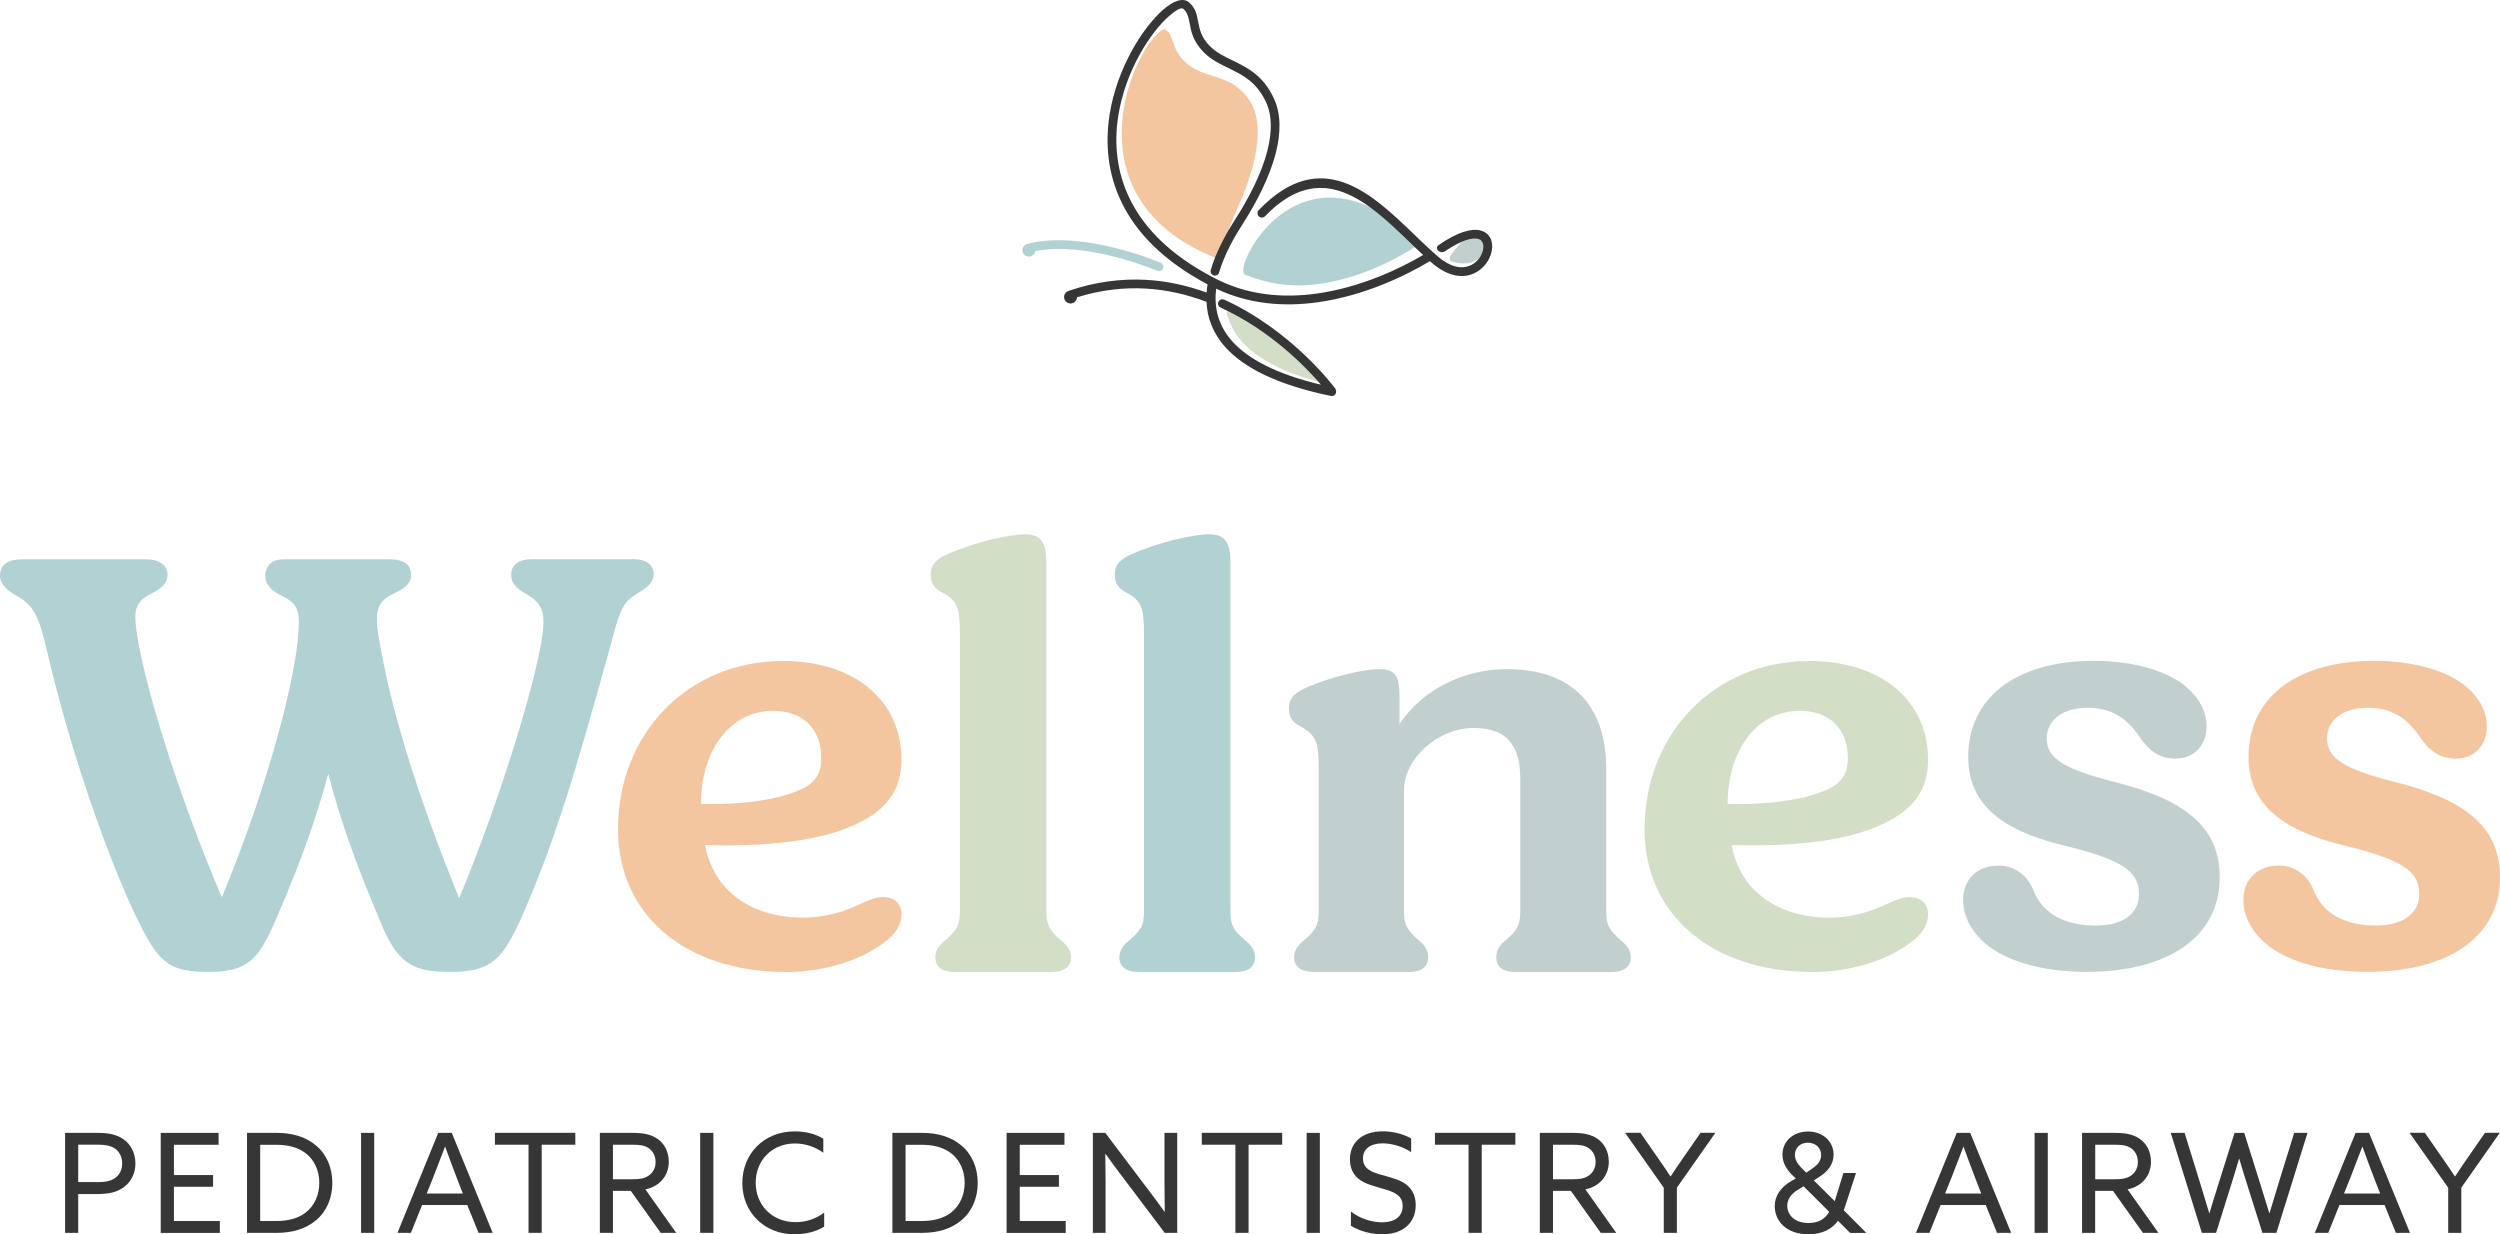 <svg xmlns="http://www.w3.org/2000/svg" width="160" height="79" viewBox="0 0 160 79" fill="none"><path d="M4.167 72.504H6.221C6.947 72.504 7.453 72.601 7.904 72.913C8.355 73.22 8.667 73.78 8.667 74.458C8.667 75.135 8.355 75.679 7.904 75.994C7.453 76.314 6.947 76.419 6.221 76.419H5.006V78.903H4.167V72.504ZM6.2 75.657C6.698 75.657 7.052 75.603 7.343 75.409C7.634 75.216 7.82 74.879 7.82 74.462C7.82 74.045 7.634 73.692 7.343 73.498C7.052 73.304 6.698 73.258 6.2 73.258H5.006V75.653H6.2V75.657Z" fill="#363636"></path><path d="M10.287 72.504H13.99V73.266H11.131V75.203H13.636V75.952H11.131V78.145H14.07V78.907H10.287V72.509V72.504Z" fill="#363636"></path><path d="M15.808 72.504H17.702C18.718 72.504 19.562 72.753 20.233 73.317C20.903 73.881 21.27 74.74 21.27 75.704C21.27 76.668 20.907 77.527 20.233 78.091C19.558 78.655 18.718 78.903 17.702 78.903H15.808V72.504ZM19.583 77.585C20.114 77.169 20.435 76.491 20.435 75.704C20.435 74.917 20.114 74.235 19.583 73.822C19.052 73.409 18.406 73.266 17.651 73.266H16.652V78.145H17.651C18.406 78.145 19.052 78.002 19.583 77.59V77.585Z" fill="#363636"></path><path d="M23.109 72.504H23.948V78.903H23.109V72.504Z" fill="#363636"></path><path d="M28.052 72.504H28.913L31.532 78.903H30.629L29.904 77.118H27.015L26.298 78.903H25.437L28.048 72.504H28.052ZM29.621 76.386L29.204 75.308C28.972 74.706 28.689 73.94 28.495 73.397H28.478C28.276 73.936 27.98 74.698 27.736 75.325L27.31 76.386H29.621Z" fill="#363636"></path><path d="M33.826 73.262H31.675V72.5H36.821V73.262H34.67V78.903H33.826V73.262Z" fill="#363636"></path><path d="M38.39 72.504H40.482C41.165 72.504 41.65 72.593 42.076 72.883C42.502 73.174 42.802 73.687 42.802 74.353C42.802 75.237 42.228 75.927 41.304 76.121L43.278 78.903H42.287L40.372 76.217H39.229V78.903H38.39V72.504ZM40.495 75.472C40.92 75.472 41.237 75.43 41.515 75.241C41.794 75.051 41.958 74.744 41.958 74.374C41.958 73.978 41.789 73.666 41.515 73.481C41.241 73.296 40.92 73.262 40.469 73.262H39.229V75.472H40.495Z" fill="#363636"></path><path d="M44.813 72.504H45.657V78.903H44.813V72.504Z" fill="#363636"></path><path d="M50.874 79C48.917 79 47.509 77.586 47.509 75.721C47.509 73.856 48.871 72.408 50.866 72.408C51.549 72.408 52.186 72.568 52.692 72.875V73.776C52.203 73.414 51.549 73.182 50.879 73.182C49.398 73.182 48.365 74.268 48.365 75.691C48.365 77.114 49.394 78.217 50.933 78.217C51.625 78.217 52.245 77.986 52.747 77.607V78.507C52.233 78.827 51.553 78.992 50.879 78.992L50.874 79Z" fill="#363636"></path><path d="M57.112 72.504H59.006C60.023 72.504 60.866 72.753 61.537 73.317C62.208 73.881 62.574 74.74 62.574 75.704C62.574 76.668 62.212 77.527 61.537 78.091C60.862 78.655 60.023 78.903 59.006 78.903H57.112V72.504ZM60.887 77.585C61.419 77.169 61.739 76.491 61.739 75.704C61.739 74.917 61.419 74.235 60.887 73.822C60.356 73.409 59.711 73.266 58.956 73.266H57.956V78.145H58.956C59.711 78.145 60.356 78.002 60.887 77.59V77.585Z" fill="#363636"></path><path d="M64.422 72.504H68.125V73.266H65.265V75.203H67.771V75.952H65.265V78.145H68.205V78.907H64.422V72.509V72.504Z" fill="#363636"></path><path d="M69.943 72.504H70.74L73.422 76.057C73.793 76.542 74.165 77.047 74.527 77.552H74.544C74.536 76.988 74.527 76.34 74.527 75.721V72.504H75.341V78.903H74.544L71.862 75.35C71.491 74.866 71.12 74.361 70.757 73.856H70.74C70.748 74.42 70.757 75.068 70.757 75.687V78.903H69.943V72.504Z" fill="#363636"></path><path d="M79.066 73.262H76.915V72.5H82.06V73.262H79.909V78.903H79.066V73.262Z" fill="#363636"></path><path d="M83.625 72.504H84.469V78.903H83.625V72.504Z" fill="#363636"></path><path d="M88.45 78.23C89.247 78.23 89.77 77.868 89.77 77.186C89.77 76.79 89.602 76.512 89.15 76.302C88.699 76.091 87.868 75.948 87.307 75.674C86.751 75.401 86.396 74.942 86.396 74.197C86.396 73.073 87.236 72.403 88.488 72.403C89.091 72.403 89.808 72.563 90.314 72.862V73.738C89.741 73.351 89.02 73.174 88.488 73.174C87.733 73.174 87.231 73.511 87.231 74.138C87.231 74.58 87.451 74.828 87.906 75.022C88.362 75.216 89.235 75.359 89.783 75.666C90.331 75.973 90.606 76.47 90.606 77.123C90.606 78.297 89.745 78.996 88.471 78.996C87.818 78.996 87.029 78.811 86.459 78.448V77.539C87.071 78.023 87.877 78.23 88.45 78.23Z" fill="#363636"></path><path d="M93.988 73.262H91.837V72.5H96.983V73.262H94.832V78.903H93.988V73.262Z" fill="#363636"></path><path d="M98.552 72.504H100.644C101.327 72.504 101.812 72.593 102.238 72.883C102.664 73.174 102.963 73.687 102.963 74.353C102.963 75.237 102.386 75.927 101.466 76.121L103.44 78.903H102.449L100.534 76.217H99.391V78.903H98.547V72.504H98.552ZM100.661 75.472C101.087 75.472 101.403 75.43 101.677 75.241C101.951 75.051 102.12 74.744 102.12 74.374C102.12 73.978 101.951 73.666 101.677 73.481C101.403 73.296 101.082 73.262 100.631 73.262H99.391V75.472H100.656H100.661Z" fill="#363636"></path><path d="M106.485 76.019L104.005 72.5H104.988L106.076 74.066C106.359 74.475 106.633 74.87 106.907 75.287H106.924C107.19 74.879 107.455 74.491 107.755 74.058L108.835 72.5H109.784L107.32 76.011V78.903H106.481V76.024L106.485 76.019Z" fill="#363636"></path><path d="M115.735 78.992C114.309 78.992 113.584 78.133 113.584 77.19C113.584 76.554 113.938 75.986 114.68 75.565L114.929 75.422L114.76 75.262C114.364 74.874 114.077 74.449 114.077 73.902C114.077 73.018 114.786 72.416 115.722 72.416C116.658 72.416 117.35 73.052 117.35 73.902C117.35 74.496 116.996 74.954 116.464 75.3L116.085 75.548L117.422 76.874L117.979 75.072H118.784L118.004 77.459L119.43 78.891V78.907H118.409L117.629 78.129C117.274 78.634 116.654 78.996 115.726 78.996L115.735 78.992ZM115.431 75.923L115.085 76.133C114.609 76.415 114.385 76.769 114.385 77.169C114.385 77.754 114.853 78.272 115.747 78.272C116.401 78.272 116.819 77.998 117.068 77.556L115.431 75.923ZM115.705 73.132C115.199 73.132 114.874 73.477 114.874 73.91C114.874 74.201 115.009 74.458 115.317 74.769L115.6 75.051L115.996 74.778C116.308 74.567 116.553 74.31 116.553 73.919C116.553 73.452 116.182 73.132 115.701 73.132H115.705Z" fill="#363636"></path><path d="M125.233 72.504H126.094L128.713 78.903H127.81L127.085 77.118H124.2L123.483 78.903H122.622L125.233 72.504ZM126.798 76.386L126.38 75.308C126.148 74.706 125.866 73.94 125.672 73.397H125.655C125.452 73.936 125.157 74.698 124.913 75.325L124.487 76.386H126.798Z" fill="#363636"></path><path d="M130.214 72.504H131.058V78.903H130.214V72.504Z" fill="#363636"></path><path d="M133.251 72.504H135.343C136.026 72.504 136.511 72.593 136.937 72.883C137.363 73.174 137.663 73.687 137.663 74.353C137.663 75.237 137.089 75.927 136.165 76.121L138.139 78.903H137.148L135.233 76.217H134.09V78.903H133.251V72.504ZM135.36 75.472C135.786 75.472 136.102 75.43 136.381 75.241C136.659 75.051 136.823 74.744 136.823 74.374C136.823 73.978 136.655 73.666 136.381 73.481C136.106 73.296 135.786 73.262 135.335 73.262H134.095V75.472H135.36Z" fill="#363636"></path><path d="M138.92 72.504H139.814L140.885 75.969C141.054 76.508 141.231 77.093 141.391 77.64H141.408C141.568 77.093 141.746 76.525 141.923 75.961L143.011 72.504H143.631L144.719 75.969C144.896 76.533 145.065 77.072 145.234 77.64H145.251C145.411 77.093 145.588 76.508 145.757 75.961L146.828 72.504H147.68L145.689 78.903H144.795L143.766 75.649C143.606 75.144 143.458 74.651 143.315 74.163H143.298C143.154 74.647 143.007 75.152 142.846 75.657L141.83 78.903H140.919L138.928 72.504H138.92Z" fill="#363636"></path><path d="M150.759 72.504H151.619L154.239 78.903H153.336L152.61 77.118H149.726L149.009 78.903H148.148L150.759 72.504ZM152.328 76.386L151.91 75.308C151.678 74.706 151.396 73.94 151.202 73.397H151.185C150.982 73.936 150.687 74.698 150.443 75.325L150.017 76.386H152.328Z" fill="#363636"></path><path d="M156.689 76.019L154.209 72.5H155.192L156.28 74.066C156.563 74.475 156.837 74.87 157.111 75.287H157.128C157.393 74.879 157.659 74.491 157.959 74.058L159.038 72.5H159.987L157.524 76.011V78.903H156.685V76.024L156.689 76.019Z" fill="#363636"></path><path d="M39.554 53.06C39.554 46.952 44.025 42.304 50.107 42.304C54.763 42.304 57.694 44.902 57.694 48.598C57.694 50.206 57.07 51.414 55.569 52.327C53.553 53.569 50.183 54.23 45.126 54.083C45.674 57.084 48.167 58.73 51.393 58.73C52.785 58.73 53.886 58.364 54.654 58.036C55.535 57.632 56.007 57.413 56.522 57.413C57.256 57.413 57.694 57.85 57.694 58.511C57.694 59.168 57.365 59.753 56.594 60.305C55.311 61.328 52.928 62.208 50.326 62.208C43.801 62.208 39.55 58.511 39.55 53.064L39.554 53.06ZM51.132 50.576C52.157 50.172 52.562 49.515 52.562 48.526C52.562 46.661 51.389 45.491 49.483 45.491C46.699 45.491 44.864 48.05 44.864 51.452C47.357 51.523 49.774 51.195 51.132 50.572V50.576Z" fill="#F3C69F"></path><path d="M105.254 53.06C105.254 46.952 109.725 42.304 115.807 42.304C120.463 42.304 123.394 44.902 123.394 48.598C123.394 50.206 122.77 51.414 121.268 52.327C119.252 53.569 115.882 54.23 110.825 54.083C111.374 57.084 113.866 58.73 117.093 58.73C118.485 58.73 119.586 58.364 120.353 58.036C121.235 57.632 121.707 57.413 122.222 57.413C122.956 57.413 123.394 57.85 123.394 58.511C123.394 59.168 123.065 59.753 122.293 60.305C121.011 61.328 118.628 62.208 116.026 62.208C109.501 62.208 105.25 58.511 105.25 53.064L105.254 53.06ZM116.836 50.576C117.861 50.172 118.265 49.515 118.265 48.526C118.265 46.661 117.093 45.491 115.187 45.491C112.403 45.491 110.568 48.05 110.568 51.452C113.061 51.523 115.478 51.195 116.836 50.572V50.576Z" fill="#D2DFC6"></path><path d="M126.887 60.229C126.153 59.534 125.638 58.621 125.638 57.594C125.638 56.276 126.553 55.396 127.911 55.396C128.903 55.396 129.746 55.981 130.147 57.004C130.771 58.579 132.311 59.236 134.107 59.236C135.904 59.236 136.895 58.465 136.895 57.223C136.895 55.725 135.761 54.992 131.944 54.075C127.802 53.051 125.967 51.258 125.967 48.438C125.967 44.632 129.046 42.292 134.031 42.292C136.452 42.292 138.726 42.915 139.936 43.975C140.742 44.67 141.218 45.512 141.218 46.501C141.218 47.672 140.447 48.551 139.24 48.551C138.249 48.551 137.591 48.114 136.929 47.162C136.085 45.882 135.023 45.297 133.631 45.297C132.019 45.297 130.99 46.068 130.99 47.272C130.99 48.551 132.125 49.246 135.499 50.088C140.193 51.296 142.062 53.161 142.062 56.163C142.062 59.897 138.835 62.199 133.555 62.199C130.585 62.199 128.202 61.467 126.882 60.225L126.887 60.229Z" fill="#C1CFCF"></path><path d="M144.825 60.229C144.091 59.534 143.576 58.621 143.576 57.594C143.576 56.276 144.491 55.396 145.849 55.396C146.841 55.396 147.684 55.981 148.085 57.004C148.709 58.579 150.249 59.236 152.045 59.236C153.77 59.236 154.833 58.465 154.833 57.223C154.833 55.725 153.699 54.992 149.882 54.075C145.74 53.051 143.905 51.258 143.905 48.438C143.905 44.632 146.984 42.292 151.969 42.292C154.39 42.292 156.664 42.915 157.874 43.975C158.68 44.67 159.156 45.512 159.156 46.501C159.156 47.672 158.385 48.551 157.178 48.551C156.187 48.551 155.529 48.114 154.867 47.162C154.023 45.882 152.961 45.297 151.569 45.297C149.958 45.297 148.928 46.068 148.928 47.272C148.928 48.551 150.063 49.246 153.437 50.088C158.132 51.296 160 53.161 160 56.163C160 59.897 156.773 62.199 151.493 62.199C148.523 62.199 146.14 61.467 144.82 60.225L144.825 60.229Z" fill="#F3C69F"></path><path d="M59.862 61.256C59.862 60.743 60.191 60.414 60.558 60.124C61.182 59.577 61.436 59.244 61.436 58.368V40.591C61.436 38.873 61.254 38.431 60.301 37.922C59.786 37.665 59.567 37.299 59.567 36.789C59.567 36.133 59.896 35.8 60.702 35.438C62.389 34.706 64.548 34.196 65.611 34.196C66.602 34.196 66.969 34.71 66.969 35.952V58.373C66.969 59.252 67.227 59.581 67.847 60.128C68.213 60.423 68.543 60.751 68.543 61.26C68.543 61.883 68.104 62.212 67.26 62.212H61.14C60.297 62.212 59.858 61.883 59.858 61.26L59.862 61.256Z" fill="#D2DFC6"></path><path d="M71.643 61.256C71.643 60.743 71.972 60.414 72.338 60.124C72.963 59.577 73.216 59.244 73.216 58.368V40.591C73.216 38.873 73.034 38.431 72.081 37.922C71.567 37.665 71.347 37.299 71.347 36.789C71.347 36.133 71.676 35.8 72.482 35.438C74.169 34.706 76.329 34.196 77.391 34.196C78.382 34.196 78.745 34.71 78.745 35.952V58.373C78.745 59.252 79.002 59.581 79.627 60.128C79.994 60.423 80.323 60.751 80.323 61.26C80.323 61.883 79.884 62.212 79.04 62.212H72.921C72.077 62.212 71.638 61.883 71.638 61.26L71.643 61.256Z" fill="#B2D1D2"></path><path d="M95.764 61.256C95.764 60.743 96.055 60.414 96.422 60.124C97.046 59.577 97.299 59.244 97.299 58.368V49.882C97.299 47.579 96.346 46.59 94.292 46.59C92.094 46.59 89.859 48.492 89.859 50.576V58.368C89.859 59.248 90.116 59.577 90.74 60.124C91.107 60.419 91.398 60.747 91.398 61.256C91.398 61.879 90.993 62.208 90.154 62.208H84.106C83.262 62.208 82.824 61.879 82.824 61.256C82.824 60.743 83.153 60.414 83.52 60.124C84.144 59.577 84.397 59.244 84.397 58.368V49.225C84.397 47.469 84.249 47.032 83.153 46.447C82.676 46.19 82.495 45.861 82.495 45.314C82.495 44.691 82.862 44.325 83.629 43.996C85.097 43.34 87.257 42.826 88.248 42.826C89.311 42.826 89.568 43.264 89.568 44.582V46.337C91.031 44.144 93.634 42.826 96.46 42.826C100.602 42.826 102.799 45.129 102.799 49.229V58.373C102.799 59.252 103.056 59.581 103.676 60.128C104.043 60.423 104.372 60.751 104.372 61.26C104.372 61.883 103.934 62.212 103.09 62.212H97.008C96.165 62.212 95.764 61.883 95.764 61.26V61.256Z" fill="#C1CFCF"></path><path d="M8.676 58.587C6.993 55.081 4.538 48.286 2.965 41.487C2.455 39.332 2.122 38.713 0.991 38.09C0.329 37.695 0 37.328 0 36.853C0 36.158 0.477 35.792 1.464 35.792H9.296C10.211 35.792 10.722 36.158 10.722 36.815C10.722 37.29 10.355 37.657 9.697 37.985C8.853 38.423 8.6 38.827 8.672 39.774C8.929 43.024 11.451 51.027 14.197 57.421C17.2 50.223 18.954 43.281 19.102 40.397C19.212 39.008 18.992 38.608 18.044 38.132C17.272 37.766 16.981 37.366 16.981 36.853C16.981 36.158 17.457 35.792 18.187 35.792H24.885C25.838 35.792 26.31 36.12 26.31 36.815C26.31 37.29 25.981 37.619 25.285 37.947C24.227 38.423 23.931 39.008 24.227 40.721C24.956 45.142 26.53 50.437 29.385 57.489C32.093 51.022 34.619 42.62 34.767 40.136C34.839 39.113 34.619 38.566 33.742 38.052C33.012 37.653 32.717 37.324 32.717 36.773C32.717 36.15 33.194 35.788 34.037 35.788H40.554C41.359 35.788 41.836 36.154 41.836 36.739C41.836 37.248 41.469 37.581 40.849 37.943C39.971 38.49 39.714 38.856 39.238 40.717C36.749 49.776 35.429 54.053 33.417 58.617C32.211 61.357 31.443 62.199 28.917 62.199H28.731C26.314 62.199 25.404 61.576 24.341 58.983C22.877 55.51 21.814 52.664 21.009 49.52C20.203 52.517 19.144 55.438 17.643 58.873C16.58 61.357 15.884 62.199 13.396 62.199H13.214C10.688 62.199 10.063 61.467 8.676 58.583V58.587Z" fill="#B2D1D2"></path><path fill-rule="evenodd" clip-rule="evenodd" d="M78.975 19.814C81.452 21 83.352 22.705 84.478 23.888C84.573 23.988 84.587 24.132 84.517 24.249C84.446 24.367 84.311 24.42 84.178 24.381C81.855 23.718 80.378 22.852 79.499 21.883C78.999 21.334 78.725 20.738 78.54 20.148C78.39 19.676 78.975 19.814 78.975 19.814Z" fill="#D2DFC6"></path><path fill-rule="evenodd" clip-rule="evenodd" d="M92.844 16.352C92.844 16.352 92.829 16.373 92.82 16.385C92.773 16.449 92.764 16.529 92.79 16.602C92.817 16.678 92.873 16.731 92.952 16.752C93.543 16.919 94.214 16.945 94.679 16.488C94.999 16.17 95.12 15.713 95.067 15.343C95.023 15.037 94.847 14.802 94.564 14.832C94.17 14.873 93.594 15.287 92.844 16.349V16.352Z" fill="#C1CFCF"></path><path fill-rule="evenodd" clip-rule="evenodd" d="M79.734 17.6C81.587 18.322 83.202 18.437 85.202 18.038C87.408 17.594 89.373 16.573 90.646 15.754C90.717 15.707 90.758 15.636 90.764 15.554C90.77 15.469 90.737 15.395 90.673 15.34C90.487 15.184 90.299 15.023 90.108 14.861C83.29 9.034 79.272 16.443 79.581 17.439C79.605 17.515 79.658 17.574 79.734 17.603V17.6Z" fill="#B2D1D2"></path><path fill-rule="evenodd" clip-rule="evenodd" d="M78.231 16.376C78.219 16.596 77.984 16.593 77.805 16.511C73.125 14.641 71.751 11.394 71.79 8.432C71.807 7.137 72.09 5.899 72.487 4.848C72.881 3.8 73.381 2.945 73.84 2.414C74.184 2.015 74.46 1.812 74.584 1.888C74.861 2.065 74.955 2.338 75.061 2.652C75.216 3.11 75.396 3.638 76.078 4.158C76.552 4.519 77.072 4.686 77.611 4.856C78.431 5.118 79.293 5.394 79.99 6.465C80.464 7.193 80.567 8.153 80.458 9.169C80.311 10.563 79.766 12.058 79.231 13.241C79.022 13.696 78.817 14.195 78.637 14.723C78.502 15.125 78.246 15.968 78.234 16.376H78.231Z" fill="#F3C69F"></path><path fill-rule="evenodd" clip-rule="evenodd" d="M65.778 15.601H65.784C69.322 14.691 74.269 16.81 74.284 16.816C74.425 16.878 74.493 17.039 74.431 17.183C74.369 17.324 74.207 17.392 74.063 17.33C74.049 17.324 69.584 15.41 66.257 16.068C66.234 16.241 66.098 16.388 65.916 16.417C65.69 16.455 65.478 16.302 65.44 16.076C65.401 15.85 65.554 15.639 65.781 15.601H65.778Z" fill="#B2D1D2"></path><path fill-rule="evenodd" clip-rule="evenodd" d="M77.834 18.463C77.69 19.637 77.931 20.818 78.887 21.869C79.884 22.966 81.649 23.932 84.543 24.622C83.593 23.512 81.32 21.149 78.119 19.684C77.978 19.62 77.916 19.455 77.981 19.314C78.046 19.174 78.211 19.112 78.352 19.177C82.655 21.143 85.334 24.698 85.478 24.895V24.901H85.481V24.907V24.913V24.919H85.484V24.925H85.487V24.93H85.49V24.936H85.493V24.942H85.496V24.948H85.499V24.954H85.502V24.96V24.966V24.971V24.977V24.983V24.989C85.514 25.033 85.517 25.077 85.508 25.124C85.475 25.274 85.329 25.371 85.178 25.341C81.69 24.619 79.602 23.518 78.446 22.244C77.616 21.328 77.26 20.33 77.216 19.317C76.013 18.86 74.699 18.542 73.287 18.466C71.919 18.393 70.46 18.551 68.931 19.027C68.922 19.218 68.781 19.385 68.584 19.417C68.357 19.455 68.145 19.303 68.107 19.077C68.075 18.889 68.175 18.713 68.34 18.636C68.351 18.631 68.366 18.625 68.381 18.619C70.119 18.023 71.772 17.829 73.313 17.908C74.71 17.982 76.019 18.284 77.222 18.724C77.234 18.548 77.255 18.372 77.281 18.196C71.605 15.193 70.446 10.963 71.013 7.337C71.251 5.831 71.79 4.428 72.425 3.268C73.063 2.103 73.808 1.172 74.446 0.617C75.116 0.033 75.725 -0.164 76.087 0.145C76.519 0.512 76.596 0.926 76.684 1.395C76.769 1.853 76.866 2.379 77.428 2.948C77.834 3.359 78.343 3.609 78.869 3.861C79.831 4.328 80.84 4.815 81.531 6.304C82.002 7.322 81.967 8.535 81.658 9.765C81.252 11.365 80.381 13.006 79.567 14.277C79.266 14.747 78.961 15.257 78.693 15.786C78.425 16.317 78.19 16.872 78.022 17.439C77.978 17.585 77.822 17.671 77.675 17.627C77.528 17.582 77.443 17.427 77.487 17.28C77.663 16.678 77.913 16.091 78.196 15.53C78.478 14.97 78.79 14.447 79.096 13.972C79.884 12.739 80.731 11.156 81.117 9.624C81.399 8.508 81.437 7.422 81.025 6.536C80.419 5.229 79.502 4.783 78.628 4.36C78.055 4.084 77.499 3.814 77.031 3.336C76.352 2.646 76.237 2.029 76.137 1.492C76.069 1.125 76.008 0.805 75.728 0.564C75.605 0.459 75.26 0.641 74.816 1.031C74.222 1.551 73.525 2.426 72.919 3.529C72.31 4.639 71.796 5.978 71.569 7.419C71.028 10.86 72.151 14.887 77.631 17.747L77.646 17.753C79.796 18.912 82.117 19.088 84.267 18.789C87.061 18.399 89.573 17.21 91.082 16.32C90.782 16.044 90.479 15.751 90.167 15.451C87.593 12.971 84.584 10.07 80.961 13.839C80.855 13.951 80.675 13.954 80.564 13.848C80.452 13.743 80.449 13.564 80.555 13.452C84.567 9.277 87.793 12.389 90.552 15.049C90.899 15.384 91.24 15.713 91.573 16.015L92.005 16.399L92.035 16.426C92.891 17.154 93.608 17.215 94.114 16.984C94.549 16.784 94.838 16.367 94.917 15.98C94.982 15.66 94.894 15.36 94.599 15.287C94.211 15.19 93.532 15.372 92.49 16.074H92.488C92.167 16.291 91.776 15.909 92.055 15.695C93.32 14.82 94.196 14.609 94.738 14.747C95.379 14.908 95.594 15.481 95.467 16.091C95.355 16.634 94.955 17.213 94.349 17.491C93.667 17.806 92.732 17.75 91.676 16.854C91.623 16.808 91.567 16.761 91.514 16.713C89.976 17.641 87.314 18.93 84.343 19.344C82.225 19.64 79.952 19.494 77.805 18.463H77.834Z" fill="#363636"></path></svg>